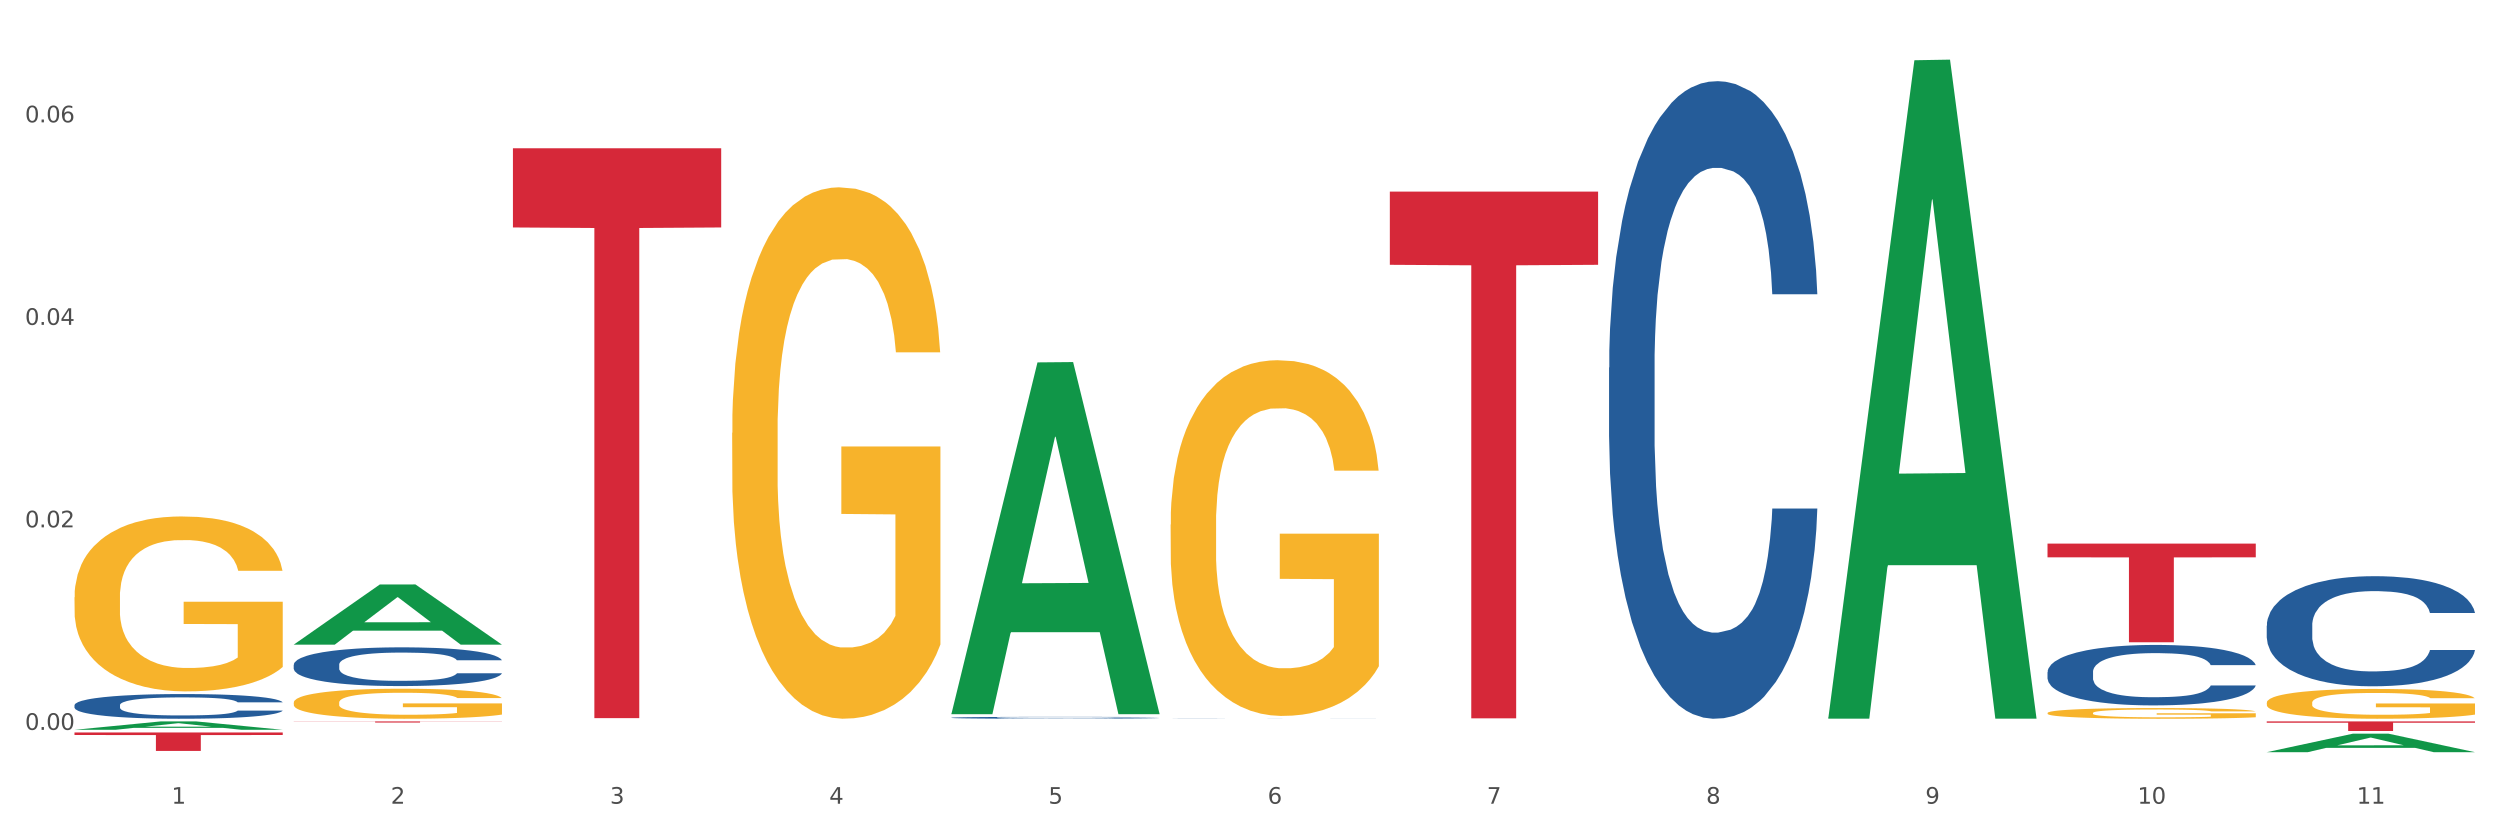 <?xml version="1.0" encoding="utf-8" standalone="no"?>
<!DOCTYPE svg PUBLIC "-//W3C//DTD SVG 1.1//EN"
  "http://www.w3.org/Graphics/SVG/1.1/DTD/svg11.dtd">
<svg xmlns:xlink="http://www.w3.org/1999/xlink" width="1080pt" height="360pt" viewBox="0 0 1080 360" xmlns="http://www.w3.org/2000/svg" version="1.1">
 <rect x="0" y="0" width="1080" height="360" fill="#333333" stroke="none"/>
 <defs>
  <style type="text/css">*{stroke-linejoin: round; stroke-linecap: butt}</style>
 </defs>
 <g id="figure_1">
  <g id="patch_1">
   <path d="M 0 360 
L 1080 360 
L 1080 0 
L 0 0 
z
" style="fill: #ffffff; stroke: #ffffff; stroke-linejoin: miter"/>
  </g>
  <g id="axes_1">
   <g id="matplotlib.axis_1">
    <g id="xtick_1">
     <g id="text_1">
      <!-- 1 -->
      <g style="fill: #4d4d4d" transform="translate(74.106 347.204) scale(0.096 -0.096)">
       <defs>
        <path id="DejaVuSans-31" d="M 794 531 
L 1825 531 
L 1825 4091 
L 703 3866 
L 703 4441 
L 1819 4666 
L 2450 4666 
L 2450 531 
L 3481 531 
L 3481 0 
L 794 0 
L 794 531 
z
" transform="scale(0.016)"/>
       </defs>
       <use xlink:href="#DejaVuSans-31"/>
      </g>
     </g>
    </g>
    <g id="xtick_2">
     <g id="text_2">
      <!-- 2 -->
      <g style="fill: #4d4d4d" transform="translate(168.812 347.204) scale(0.096 -0.096)">
       <defs>
        <path id="DejaVuSans-32" d="M 1228 531 
L 3431 531 
L 3431 0 
L 469 0 
L 469 531 
Q 828 903 1448 1529 
Q 2069 2156 2228 2338 
Q 2531 2678 2651 2914 
Q 2772 3150 2772 3378 
Q 2772 3750 2511 3984 
Q 2250 4219 1831 4219 
Q 1534 4219 1204 4116 
Q 875 4013 500 3803 
L 500 4441 
Q 881 4594 1212 4672 
Q 1544 4750 1819 4750 
Q 2544 4750 2975 4387 
Q 3406 4025 3406 3419 
Q 3406 3131 3298 2873 
Q 3191 2616 2906 2266 
Q 2828 2175 2409 1742 
Q 1991 1309 1228 531 
z
" transform="scale(0.016)"/>
       </defs>
       <use xlink:href="#DejaVuSans-32"/>
      </g>
     </g>
    </g>
    <g id="xtick_3">
     <g id="text_3">
      <!-- 3 -->
      <g style="fill: #4d4d4d" transform="translate(263.517 347.204) scale(0.096 -0.096)">
       <defs>
        <path id="DejaVuSans-33" d="M 2597 2516 
Q 3050 2419 3304 2112 
Q 3559 1806 3559 1356 
Q 3559 666 3084 287 
Q 2609 -91 1734 -91 
Q 1441 -91 1130 -33 
Q 819 25 488 141 
L 488 750 
Q 750 597 1062 519 
Q 1375 441 1716 441 
Q 2309 441 2620 675 
Q 2931 909 2931 1356 
Q 2931 1769 2642 2001 
Q 2353 2234 1838 2234 
L 1294 2234 
L 1294 2753 
L 1863 2753 
Q 2328 2753 2575 2939 
Q 2822 3125 2822 3475 
Q 2822 3834 2567 4026 
Q 2313 4219 1838 4219 
Q 1578 4219 1281 4162 
Q 984 4106 628 3988 
L 628 4550 
Q 988 4650 1302 4700 
Q 1616 4750 1894 4750 
Q 2613 4750 3031 4423 
Q 3450 4097 3450 3541 
Q 3450 3153 3228 2886 
Q 3006 2619 2597 2516 
z
" transform="scale(0.016)"/>
       </defs>
       <use xlink:href="#DejaVuSans-33"/>
      </g>
     </g>
    </g>
    <g id="xtick_4">
     <g id="text_4">
      <!-- 4 -->
      <g style="fill: #4d4d4d" transform="translate(358.223 347.204) scale(0.096 -0.096)">
       <defs>
        <path id="DejaVuSans-34" d="M 2419 4116 
L 825 1625 
L 2419 1625 
L 2419 4116 
z
M 2253 4666 
L 3047 4666 
L 3047 1625 
L 3713 1625 
L 3713 1100 
L 3047 1100 
L 3047 0 
L 2419 0 
L 2419 1100 
L 313 1100 
L 313 1709 
L 2253 4666 
z
" transform="scale(0.016)"/>
       </defs>
       <use xlink:href="#DejaVuSans-34"/>
      </g>
     </g>
    </g>
    <g id="xtick_5">
     <g id="text_5">
      <!-- 5 -->
      <g style="fill: #4d4d4d" transform="translate(452.928 347.204) scale(0.096 -0.096)">
       <defs>
        <path id="DejaVuSans-35" d="M 691 4666 
L 3169 4666 
L 3169 4134 
L 1269 4134 
L 1269 2991 
Q 1406 3038 1543 3061 
Q 1681 3084 1819 3084 
Q 2600 3084 3056 2656 
Q 3513 2228 3513 1497 
Q 3513 744 3044 326 
Q 2575 -91 1722 -91 
Q 1428 -91 1123 -41 
Q 819 9 494 109 
L 494 744 
Q 775 591 1075 516 
Q 1375 441 1709 441 
Q 2250 441 2565 725 
Q 2881 1009 2881 1497 
Q 2881 1984 2565 2268 
Q 2250 2553 1709 2553 
Q 1456 2553 1204 2497 
Q 953 2441 691 2322 
L 691 4666 
z
" transform="scale(0.016)"/>
       </defs>
       <use xlink:href="#DejaVuSans-35"/>
      </g>
     </g>
    </g>
    <g id="xtick_6">
     <g id="text_6">
      <!-- 6 -->
      <g style="fill: #4d4d4d" transform="translate(547.634 347.204) scale(0.096 -0.096)">
       <defs>
        <path id="DejaVuSans-36" d="M 2113 2584 
Q 1688 2584 1439 2293 
Q 1191 2003 1191 1497 
Q 1191 994 1439 701 
Q 1688 409 2113 409 
Q 2538 409 2786 701 
Q 3034 994 3034 1497 
Q 3034 2003 2786 2293 
Q 2538 2584 2113 2584 
z
M 3366 4563 
L 3366 3988 
Q 3128 4100 2886 4159 
Q 2644 4219 2406 4219 
Q 1781 4219 1451 3797 
Q 1122 3375 1075 2522 
Q 1259 2794 1537 2939 
Q 1816 3084 2150 3084 
Q 2853 3084 3261 2657 
Q 3669 2231 3669 1497 
Q 3669 778 3244 343 
Q 2819 -91 2113 -91 
Q 1303 -91 875 529 
Q 447 1150 447 2328 
Q 447 3434 972 4092 
Q 1497 4750 2381 4750 
Q 2619 4750 2861 4703 
Q 3103 4656 3366 4563 
z
" transform="scale(0.016)"/>
       </defs>
       <use xlink:href="#DejaVuSans-36"/>
      </g>
     </g>
    </g>
    <g id="xtick_7">
     <g id="text_7">
      <!-- 7 -->
      <g style="fill: #4d4d4d" transform="translate(642.339 347.204) scale(0.096 -0.096)">
       <defs>
        <path id="DejaVuSans-37" d="M 525 4666 
L 3525 4666 
L 3525 4397 
L 1831 0 
L 1172 0 
L 2766 4134 
L 525 4134 
L 525 4666 
z
" transform="scale(0.016)"/>
       </defs>
       <use xlink:href="#DejaVuSans-37"/>
      </g>
     </g>
    </g>
    <g id="xtick_8">
     <g id="text_8">
      <!-- 8 -->
      <g style="fill: #4d4d4d" transform="translate(737.044 347.204) scale(0.096 -0.096)">
       <defs>
        <path id="DejaVuSans-38" d="M 2034 2216 
Q 1584 2216 1326 1975 
Q 1069 1734 1069 1313 
Q 1069 891 1326 650 
Q 1584 409 2034 409 
Q 2484 409 2743 651 
Q 3003 894 3003 1313 
Q 3003 1734 2745 1975 
Q 2488 2216 2034 2216 
z
M 1403 2484 
Q 997 2584 770 2862 
Q 544 3141 544 3541 
Q 544 4100 942 4425 
Q 1341 4750 2034 4750 
Q 2731 4750 3128 4425 
Q 3525 4100 3525 3541 
Q 3525 3141 3298 2862 
Q 3072 2584 2669 2484 
Q 3125 2378 3379 2068 
Q 3634 1759 3634 1313 
Q 3634 634 3220 271 
Q 2806 -91 2034 -91 
Q 1263 -91 848 271 
Q 434 634 434 1313 
Q 434 1759 690 2068 
Q 947 2378 1403 2484 
z
M 1172 3481 
Q 1172 3119 1398 2916 
Q 1625 2713 2034 2713 
Q 2441 2713 2670 2916 
Q 2900 3119 2900 3481 
Q 2900 3844 2670 4047 
Q 2441 4250 2034 4250 
Q 1625 4250 1398 4047 
Q 1172 3844 1172 3481 
z
" transform="scale(0.016)"/>
       </defs>
       <use xlink:href="#DejaVuSans-38"/>
      </g>
     </g>
    </g>
    <g id="xtick_9">
     <g id="text_9">
      <!-- 9 -->
      <g style="fill: #4d4d4d" transform="translate(831.75 347.204) scale(0.096 -0.096)">
       <defs>
        <path id="DejaVuSans-39" d="M 703 97 
L 703 672 
Q 941 559 1184 500 
Q 1428 441 1663 441 
Q 2288 441 2617 861 
Q 2947 1281 2994 2138 
Q 2813 1869 2534 1725 
Q 2256 1581 1919 1581 
Q 1219 1581 811 2004 
Q 403 2428 403 3163 
Q 403 3881 828 4315 
Q 1253 4750 1959 4750 
Q 2769 4750 3195 4129 
Q 3622 3509 3622 2328 
Q 3622 1225 3098 567 
Q 2575 -91 1691 -91 
Q 1453 -91 1209 -44 
Q 966 3 703 97 
z
M 1959 2075 
Q 2384 2075 2632 2365 
Q 2881 2656 2881 3163 
Q 2881 3666 2632 3958 
Q 2384 4250 1959 4250 
Q 1534 4250 1286 3958 
Q 1038 3666 1038 3163 
Q 1038 2656 1286 2365 
Q 1534 2075 1959 2075 
z
" transform="scale(0.016)"/>
       </defs>
       <use xlink:href="#DejaVuSans-39"/>
      </g>
     </g>
    </g>
    <g id="xtick_10">
     <g id="text_10">
      <!-- 10 -->
      <g style="fill: #4d4d4d" transform="translate(923.401 347.204) scale(0.096 -0.096)">
       <defs>
        <path id="DejaVuSans-30" d="M 2034 4250 
Q 1547 4250 1301 3770 
Q 1056 3291 1056 2328 
Q 1056 1369 1301 889 
Q 1547 409 2034 409 
Q 2525 409 2770 889 
Q 3016 1369 3016 2328 
Q 3016 3291 2770 3770 
Q 2525 4250 2034 4250 
z
M 2034 4750 
Q 2819 4750 3233 4129 
Q 3647 3509 3647 2328 
Q 3647 1150 3233 529 
Q 2819 -91 2034 -91 
Q 1250 -91 836 529 
Q 422 1150 422 2328 
Q 422 3509 836 4129 
Q 1250 4750 2034 4750 
z
" transform="scale(0.016)"/>
       </defs>
       <use xlink:href="#DejaVuSans-31"/>
       <use xlink:href="#DejaVuSans-30" transform="translate(63.623 0)"/>
      </g>
     </g>
    </g>
    <g id="xtick_11">
     <g id="text_11">
      <!-- 11 -->
      <g style="fill: #4d4d4d" transform="translate(1018.107 347.204) scale(0.096 -0.096)">
       <use xlink:href="#DejaVuSans-31"/>
       <use xlink:href="#DejaVuSans-31" transform="translate(63.623 0)"/>
      </g>
     </g>
    </g>
    <g id="xtick_12"/>
    <g id="xtick_13"/>
    <g id="xtick_14"/>
    <g id="xtick_15"/>
    <g id="xtick_16"/>
    <g id="xtick_17"/>
    <g id="xtick_18"/>
    <g id="xtick_19"/>
    <g id="xtick_20"/>
    <g id="xtick_21"/>
   </g>
   <g id="matplotlib.axis_2">
    <g id="ytick_1">
     <g id="text_12">
      <!-- 0.00 -->
      <g style="fill: #4d4d4d" transform="translate(10.8 315.298) scale(0.096 -0.096)">
       <defs>
        <path id="DejaVuSans-2e" d="M 684 794 
L 1344 794 
L 1344 0 
L 684 0 
L 684 794 
z
" transform="scale(0.016)"/>
       </defs>
       <use xlink:href="#DejaVuSans-30"/>
       <use xlink:href="#DejaVuSans-2e" transform="translate(63.623 0)"/>
       <use xlink:href="#DejaVuSans-30" transform="translate(95.41 0)"/>
       <use xlink:href="#DejaVuSans-30" transform="translate(159.033 0)"/>
      </g>
     </g>
    </g>
    <g id="ytick_2">
     <g id="text_13">
      <!-- 0.02 -->
      <g style="fill: #4d4d4d" transform="translate(10.8 227.818) scale(0.096 -0.096)">
       <use xlink:href="#DejaVuSans-30"/>
       <use xlink:href="#DejaVuSans-2e" transform="translate(63.623 0)"/>
       <use xlink:href="#DejaVuSans-30" transform="translate(95.41 0)"/>
       <use xlink:href="#DejaVuSans-32" transform="translate(159.033 0)"/>
      </g>
     </g>
    </g>
    <g id="ytick_3">
     <g id="text_14">
      <!-- 0.04 -->
      <g style="fill: #4d4d4d" transform="translate(10.8 140.338) scale(0.096 -0.096)">
       <use xlink:href="#DejaVuSans-30"/>
       <use xlink:href="#DejaVuSans-2e" transform="translate(63.623 0)"/>
       <use xlink:href="#DejaVuSans-30" transform="translate(95.41 0)"/>
       <use xlink:href="#DejaVuSans-34" transform="translate(159.033 0)"/>
      </g>
     </g>
    </g>
    <g id="ytick_4">
     <g id="text_15">
      <!-- 0.06 -->
      <g style="fill: #4d4d4d" transform="translate(10.8 52.857) scale(0.096 -0.096)">
       <use xlink:href="#DejaVuSans-30"/>
       <use xlink:href="#DejaVuSans-2e" transform="translate(63.623 0)"/>
       <use xlink:href="#DejaVuSans-30" transform="translate(95.41 0)"/>
       <use xlink:href="#DejaVuSans-36" transform="translate(159.033 0)"/>
      </g>
     </g>
    </g>
    <g id="ytick_5"/>
    <g id="ytick_6"/>
    <g id="ytick_7"/>
   </g>
   <g id="PolyCollection_1">
    <path d="M 32.175 315.271 
L 32.268 315.268 
L 69.369 311.655 
L 84.766 311.651 
L 122.145 315.278 
L 104.337 315.278 
L 96.267 314.433 
L 57.96 314.433 
L 57.682 314.447 
L 49.891 315.278 
L 32.175 315.278 
L 32.175 315.271 
L 62.783 313.929 
L 91.444 313.926 
L 77.253 312.424 
L 77.067 312.417 
L 76.882 312.428 
L 62.691 313.926 
L 62.783 313.929 
L 32.175 315.271 
z
" clip-path="url(#pccfb7c1cc2)" style="fill: #109648"/>
    <path d="M 695.113 158.824 
L 695.22 158.572 
L 695.22 151.529 
L 695.539 141.97 
L 696.709 124.362 
L 698.197 111.03 
L 700.75 95.434 
L 702.132 88.894 
L 703.94 81.599 
L 707.662 69.776 
L 711.916 59.714 
L 714.894 54.18 
L 717.127 50.658 
L 722.126 44.37 
L 724.997 41.602 
L 727.975 39.339 
L 730.527 37.829 
L 734.781 36.068 
L 738.184 35.314 
L 742.119 35.062 
L 745.416 35.314 
L 749.776 36.32 
L 756.157 39.339 
L 758.603 41.099 
L 761.9 44.118 
L 765.303 48.143 
L 768.068 52.168 
L 771.258 57.953 
L 774.555 65.5 
L 777.746 75.058 
L 779.979 83.863 
L 781.787 93.17 
L 783.382 104.49 
L 784.552 116.815 
L 785.084 127.129 
L 765.622 127.129 
L 765.09 117.822 
L 764.027 107.76 
L 762.963 100.968 
L 761.793 95.434 
L 759.985 89.145 
L 758.39 85.12 
L 755.732 80.341 
L 753.286 77.322 
L 751.265 75.561 
L 748.819 74.052 
L 743.608 72.543 
L 739.886 72.543 
L 737.546 73.046 
L 734.675 74.304 
L 732.229 76.065 
L 729.357 79.083 
L 727.124 82.353 
L 724.891 86.63 
L 723.615 89.648 
L 721.7 95.182 
L 720.424 99.71 
L 718.723 107.508 
L 717.765 113.042 
L 716.064 127.38 
L 715.319 137.945 
L 715 145.24 
L 714.788 153.29 
L 714.788 192.531 
L 715.426 210.14 
L 715.958 217.686 
L 716.808 226.239 
L 718.404 237.307 
L 720.743 248.124 
L 723.189 255.922 
L 725.21 260.701 
L 727.124 264.223 
L 729.038 266.99 
L 731.378 269.505 
L 733.292 271.014 
L 736.164 272.524 
L 739.567 273.278 
L 742.225 273.278 
L 747.649 272.021 
L 750.095 270.763 
L 752.435 269.002 
L 754.987 266.235 
L 757.008 263.216 
L 758.178 260.953 
L 760.092 256.173 
L 761.581 251.142 
L 762.857 245.357 
L 763.708 240.326 
L 764.665 232.779 
L 765.409 224.227 
L 765.622 219.699 
L 785.084 219.699 
L 784.658 228.754 
L 783.914 237.559 
L 782.425 249.381 
L 781.255 256.173 
L 779.447 264.474 
L 777.533 271.518 
L 774.874 279.316 
L 772.428 285.101 
L 769.876 290.132 
L 767.111 294.66 
L 762.112 300.949 
L 760.305 302.71 
L 756.476 305.728 
L 753.498 307.489 
L 749.138 309.25 
L 744.671 310.256 
L 739.992 310.508 
L 735.845 310.004 
L 731.272 308.495 
L 728.4 306.986 
L 725.21 304.722 
L 721.488 301.2 
L 717.978 296.924 
L 714.681 291.893 
L 711.597 286.107 
L 708.726 279.567 
L 705.004 268.751 
L 702.239 258.186 
L 700.218 248.375 
L 698.836 240.074 
L 697.453 229.509 
L 696.709 222.214 
L 695.539 204.606 
L 695.113 188.255 
L 695.113 158.824 
z
" clip-path="url(#pccfb7c1cc2)" style="fill: #255c99"/>
    <path d="M 505.702 310.464 
L 505.809 310.464 
L 505.809 310.462 
L 506.128 310.459 
L 507.298 310.454 
L 508.786 310.45 
L 511.339 310.446 
L 512.721 310.444 
L 514.529 310.442 
L 518.251 310.438 
L 522.505 310.436 
L 525.483 310.434 
L 527.716 310.433 
L 532.715 310.431 
L 535.586 310.43 
L 538.564 310.43 
L 541.116 310.429 
L 545.37 310.429 
L 548.773 310.429 
L 552.708 310.428 
L 556.005 310.429 
L 560.365 310.429 
L 566.746 310.43 
L 569.192 310.43 
L 572.489 310.431 
L 575.892 310.432 
L 578.657 310.433 
L 581.847 310.435 
L 585.144 310.437 
L 588.335 310.44 
L 590.568 310.442 
L 592.376 310.445 
L 593.971 310.448 
L 595.141 310.452 
L 595.673 310.455 
L 576.211 310.455 
L 575.679 310.452 
L 574.616 310.449 
L 573.552 310.447 
L 572.382 310.446 
L 570.575 310.444 
L 568.979 310.443 
L 566.321 310.441 
L 563.875 310.441 
L 561.854 310.44 
L 559.408 310.44 
L 554.197 310.439 
L 550.475 310.439 
L 548.135 310.439 
L 545.264 310.44 
L 542.818 310.44 
L 539.946 310.441 
L 537.713 310.442 
L 535.48 310.443 
L 534.204 310.444 
L 532.289 310.446 
L 531.013 310.447 
L 529.312 310.449 
L 528.354 310.451 
L 526.653 310.455 
L 525.908 310.458 
L 525.589 310.46 
L 525.377 310.462 
L 525.377 310.474 
L 526.015 310.479 
L 526.547 310.481 
L 527.397 310.483 
L 528.993 310.487 
L 531.332 310.49 
L 533.778 310.492 
L 535.799 310.493 
L 537.713 310.494 
L 539.627 310.495 
L 541.967 310.496 
L 543.881 310.496 
L 546.753 310.497 
L 550.156 310.497 
L 552.814 310.497 
L 558.238 310.497 
L 560.684 310.496 
L 563.024 310.496 
L 565.576 310.495 
L 567.597 310.494 
L 568.767 310.493 
L 570.681 310.492 
L 572.17 310.491 
L 573.446 310.489 
L 574.297 310.487 
L 575.254 310.485 
L 575.998 310.483 
L 576.211 310.481 
L 595.673 310.481 
L 595.247 310.484 
L 594.503 310.487 
L 593.014 310.49 
L 591.844 310.492 
L 590.036 310.494 
L 588.122 310.496 
L 585.463 310.499 
L 583.017 310.5 
L 580.465 310.502 
L 577.7 310.503 
L 572.701 310.505 
L 570.894 310.505 
L 567.065 310.506 
L 564.087 310.507 
L 559.727 310.507 
L 555.26 310.507 
L 550.581 310.508 
L 546.434 310.507 
L 541.861 310.507 
L 538.989 310.507 
L 535.799 310.506 
L 532.077 310.505 
L 528.567 310.504 
L 525.27 310.502 
L 522.186 310.501 
L 519.315 310.499 
L 515.593 310.496 
L 512.828 310.493 
L 510.807 310.49 
L 509.425 310.487 
L 508.042 310.484 
L 507.298 310.482 
L 506.128 310.477 
L 505.702 310.472 
L 505.702 310.464 
z
" clip-path="url(#pccfb7c1cc2)" style="fill: #255c99"/>
    <path d="M 410.997 310.051 
L 411.103 310.051 
L 411.103 310.029 
L 411.422 310.001 
L 412.592 309.948 
L 414.081 309.908 
L 416.633 309.861 
L 418.016 309.841 
L 419.824 309.819 
L 423.546 309.783 
L 427.8 309.753 
L 430.778 309.736 
L 433.011 309.726 
L 438.009 309.707 
L 440.881 309.699 
L 443.858 309.692 
L 446.411 309.687 
L 450.665 309.682 
L 454.068 309.68 
L 458.003 309.679 
L 461.299 309.68 
L 465.66 309.683 
L 472.041 309.692 
L 474.487 309.697 
L 477.783 309.706 
L 481.186 309.718 
L 483.951 309.73 
L 487.142 309.748 
L 490.439 309.771 
L 493.629 309.799 
L 495.862 309.826 
L 497.67 309.854 
L 499.266 309.888 
L 500.435 309.925 
L 500.967 309.956 
L 481.505 309.956 
L 480.974 309.928 
L 479.91 309.898 
L 478.847 309.877 
L 477.677 309.861 
L 475.869 309.842 
L 474.274 309.83 
L 471.615 309.815 
L 469.169 309.806 
L 467.149 309.801 
L 464.703 309.796 
L 459.491 309.792 
L 455.769 309.792 
L 453.43 309.793 
L 450.558 309.797 
L 448.112 309.802 
L 445.241 309.811 
L 443.008 309.821 
L 440.774 309.834 
L 439.498 309.843 
L 437.584 309.86 
L 436.308 309.873 
L 434.606 309.897 
L 433.649 309.914 
L 431.947 309.957 
L 431.203 309.988 
L 430.884 310.01 
L 430.671 310.035 
L 430.671 310.153 
L 431.309 310.206 
L 431.841 310.228 
L 432.692 310.254 
L 434.287 310.287 
L 436.627 310.32 
L 439.073 310.343 
L 441.093 310.358 
L 443.008 310.368 
L 444.922 310.377 
L 447.262 310.384 
L 449.176 310.389 
L 452.047 310.393 
L 455.45 310.396 
L 458.109 310.396 
L 463.533 310.392 
L 465.979 310.388 
L 468.318 310.383 
L 470.871 310.374 
L 472.891 310.365 
L 474.061 310.358 
L 475.975 310.344 
L 477.464 310.329 
L 478.74 310.312 
L 479.591 310.296 
L 480.548 310.274 
L 481.293 310.248 
L 481.505 310.234 
L 500.967 310.234 
L 500.542 310.262 
L 499.797 310.288 
L 498.308 310.324 
L 497.139 310.344 
L 495.331 310.369 
L 493.416 310.39 
L 490.758 310.414 
L 488.312 310.431 
L 485.759 310.446 
L 482.994 310.46 
L 477.996 310.479 
L 476.188 310.484 
L 472.36 310.493 
L 469.382 310.498 
L 465.022 310.504 
L 460.555 310.507 
L 455.876 310.508 
L 451.728 310.506 
L 447.155 310.502 
L 444.284 310.497 
L 441.093 310.49 
L 437.371 310.48 
L 433.862 310.467 
L 430.565 310.452 
L 427.481 310.434 
L 424.609 310.414 
L 420.887 310.382 
L 418.122 310.35 
L 416.102 310.321 
L 414.719 310.296 
L 413.337 310.264 
L 412.592 310.242 
L 411.422 310.189 
L 410.997 310.14 
L 410.997 310.051 
z
" clip-path="url(#pccfb7c1cc2)" style="fill: #255c99"/>
    <path d="M 126.88 287.167 
L 126.987 287.151 
L 126.987 286.724 
L 127.306 286.143 
L 128.476 285.073 
L 129.965 284.263 
L 132.517 283.316 
L 133.899 282.919 
L 135.707 282.475 
L 139.43 281.757 
L 143.683 281.146 
L 146.661 280.81 
L 148.894 280.596 
L 153.893 280.214 
L 156.764 280.046 
L 159.742 279.908 
L 162.294 279.817 
L 166.548 279.71 
L 169.951 279.664 
L 173.886 279.648 
L 177.183 279.664 
L 181.543 279.725 
L 187.924 279.908 
L 190.37 280.015 
L 193.667 280.199 
L 197.07 280.443 
L 199.835 280.688 
L 203.025 281.039 
L 206.322 281.497 
L 209.513 282.078 
L 211.746 282.613 
L 213.554 283.178 
L 215.149 283.866 
L 216.319 284.615 
L 216.851 285.241 
L 197.389 285.241 
L 196.857 284.676 
L 195.794 284.065 
L 194.73 283.652 
L 193.561 283.316 
L 191.753 282.934 
L 190.157 282.689 
L 187.499 282.399 
L 185.053 282.216 
L 183.032 282.109 
L 180.586 282.017 
L 175.375 281.925 
L 171.653 281.925 
L 169.313 281.956 
L 166.442 282.032 
L 163.996 282.139 
L 161.124 282.323 
L 158.891 282.521 
L 156.658 282.781 
L 155.382 282.964 
L 153.467 283.301 
L 152.191 283.576 
L 150.49 284.049 
L 149.533 284.386 
L 147.831 285.257 
L 147.087 285.898 
L 146.768 286.342 
L 146.555 286.831 
L 146.555 289.214 
L 147.193 290.284 
L 147.725 290.742 
L 148.575 291.262 
L 150.171 291.934 
L 152.51 292.591 
L 154.956 293.065 
L 156.977 293.356 
L 158.891 293.569 
L 160.805 293.738 
L 163.145 293.89 
L 165.059 293.982 
L 167.931 294.074 
L 171.334 294.12 
L 173.993 294.12 
L 179.416 294.043 
L 181.862 293.967 
L 184.202 293.86 
L 186.754 293.692 
L 188.775 293.508 
L 189.945 293.371 
L 191.859 293.08 
L 193.348 292.775 
L 194.624 292.423 
L 195.475 292.118 
L 196.432 291.659 
L 197.176 291.14 
L 197.389 290.865 
L 216.851 290.865 
L 216.425 291.415 
L 215.681 291.95 
L 214.192 292.668 
L 213.022 293.08 
L 211.214 293.585 
L 209.3 294.013 
L 206.641 294.486 
L 204.195 294.838 
L 201.643 295.143 
L 198.878 295.418 
L 193.88 295.8 
L 192.072 295.907 
L 188.243 296.091 
L 185.265 296.198 
L 180.905 296.305 
L 176.439 296.366 
L 171.759 296.381 
L 167.612 296.351 
L 163.039 296.259 
L 160.167 296.167 
L 156.977 296.03 
L 153.255 295.816 
L 149.745 295.556 
L 146.448 295.25 
L 143.364 294.899 
L 140.493 294.502 
L 136.771 293.845 
L 134.006 293.203 
L 131.985 292.607 
L 130.603 292.102 
L 129.22 291.461 
L 128.476 291.018 
L 127.306 289.948 
L 126.88 288.955 
L 126.88 287.167 
z
" clip-path="url(#pccfb7c1cc2)" style="fill: #255c99"/>
    <path d="M 32.175 304.625 
L 32.281 304.616 
L 32.281 304.342 
L 32.6 303.972 
L 33.77 303.289 
L 35.259 302.772 
L 37.811 302.167 
L 39.194 301.914 
L 41.002 301.631 
L 44.724 301.172 
L 48.978 300.782 
L 51.956 300.567 
L 54.189 300.431 
L 59.187 300.187 
L 62.059 300.08 
L 65.036 299.992 
L 67.589 299.933 
L 71.843 299.865 
L 75.246 299.836 
L 79.181 299.826 
L 82.477 299.836 
L 86.838 299.875 
L 93.219 299.992 
L 95.665 300.06 
L 98.961 300.177 
L 102.365 300.333 
L 105.13 300.489 
L 108.32 300.714 
L 111.617 301.006 
L 114.807 301.377 
L 117.041 301.718 
L 118.848 302.079 
L 120.444 302.518 
L 121.613 302.996 
L 122.145 303.396 
L 102.684 303.396 
L 102.152 303.035 
L 101.088 302.645 
L 100.025 302.382 
L 98.855 302.167 
L 97.047 301.923 
L 95.452 301.767 
L 92.793 301.582 
L 90.347 301.465 
L 88.327 301.397 
L 85.881 301.338 
L 80.67 301.279 
L 76.947 301.279 
L 74.608 301.299 
L 71.736 301.348 
L 69.29 301.416 
L 66.419 301.533 
L 64.186 301.66 
L 61.952 301.826 
L 60.676 301.943 
L 58.762 302.157 
L 57.486 302.333 
L 55.784 302.635 
L 54.827 302.85 
L 53.126 303.406 
L 52.381 303.816 
L 52.062 304.099 
L 51.849 304.411 
L 51.849 305.933 
L 52.487 306.615 
L 53.019 306.908 
L 53.87 307.24 
L 55.465 307.669 
L 57.805 308.088 
L 60.251 308.391 
L 62.271 308.576 
L 64.186 308.713 
L 66.1 308.82 
L 68.44 308.918 
L 70.354 308.976 
L 73.225 309.035 
L 76.628 309.064 
L 79.287 309.064 
L 84.711 309.015 
L 87.157 308.966 
L 89.496 308.898 
L 92.049 308.791 
L 94.069 308.674 
L 95.239 308.586 
L 97.153 308.401 
L 98.642 308.205 
L 99.919 307.981 
L 100.769 307.786 
L 101.726 307.493 
L 102.471 307.162 
L 102.684 306.986 
L 122.145 306.986 
L 121.72 307.337 
L 120.975 307.679 
L 119.487 308.137 
L 118.317 308.401 
L 116.509 308.722 
L 114.595 308.996 
L 111.936 309.298 
L 109.49 309.522 
L 106.937 309.717 
L 104.172 309.893 
L 99.174 310.137 
L 97.366 310.205 
L 93.538 310.322 
L 90.56 310.39 
L 86.2 310.459 
L 81.733 310.498 
L 77.054 310.508 
L 72.906 310.488 
L 68.333 310.43 
L 65.462 310.371 
L 62.271 310.283 
L 58.549 310.147 
L 55.04 309.981 
L 51.743 309.786 
L 48.659 309.561 
L 45.788 309.308 
L 42.065 308.888 
L 39.3 308.479 
L 37.28 308.098 
L 35.897 307.776 
L 34.515 307.366 
L 33.77 307.084 
L 32.6 306.401 
L 32.175 305.767 
L 32.175 304.625 
z
" clip-path="url(#pccfb7c1cc2)" style="fill: #255c99"/>
    <path d="M 600.408 82.777 
L 690.378 82.777 
L 690.378 114.397 
L 654.987 114.611 
L 654.987 310.314 
L 635.586 310.314 
L 635.586 114.611 
L 600.408 114.397 
L 600.408 82.99 
L 600.408 82.777 
z
" clip-path="url(#pccfb7c1cc2)" style="fill: #d62839"/>
    <path d="M 32.175 258.03 
L 32.281 257.961 
L 32.281 255.477 
L 32.494 253.337 
L 33.556 248.161 
L 35.149 243.882 
L 36.318 241.604 
L 37.486 239.74 
L 38.867 237.877 
L 40.567 235.944 
L 43.647 233.115 
L 45.559 231.665 
L 47.896 230.147 
L 52.145 227.938 
L 55.225 226.696 
L 58.412 225.661 
L 63.617 224.418 
L 67.016 223.866 
L 70.627 223.452 
L 74.983 223.176 
L 78.275 223.107 
L 85.499 223.314 
L 91.659 223.935 
L 94.634 224.418 
L 98.458 225.247 
L 100.476 225.799 
L 103.769 226.903 
L 107.168 228.352 
L 109.505 229.595 
L 113.01 231.941 
L 115.666 234.288 
L 118.109 237.187 
L 119.383 239.188 
L 120.339 241.052 
L 121.189 243.191 
L 122.039 246.573 
L 102.919 246.573 
L 102.175 244.158 
L 101.007 241.88 
L 99.307 239.671 
L 97.82 238.291 
L 95.271 236.566 
L 92.934 235.461 
L 90.491 234.633 
L 87.517 233.943 
L 85.18 233.598 
L 81.887 233.322 
L 75.407 233.391 
L 71.052 233.943 
L 68.078 234.633 
L 66.166 235.254 
L 64.467 235.944 
L 62.555 236.911 
L 60.324 238.36 
L 58.731 239.671 
L 57.137 241.328 
L 55.863 242.984 
L 54.694 244.917 
L 53.738 246.987 
L 52.995 249.127 
L 52.357 251.75 
L 51.826 256.098 
L 51.826 265.553 
L 52.039 267.693 
L 52.57 270.523 
L 53.207 272.662 
L 54.269 275.216 
L 55.225 276.942 
L 57.031 279.426 
L 59.049 281.497 
L 60.643 282.808 
L 62.236 283.912 
L 64.998 285.431 
L 68.078 286.673 
L 70.734 287.432 
L 74.345 288.123 
L 76.788 288.399 
L 78.913 288.537 
L 84.118 288.537 
L 87.835 288.33 
L 91.978 287.846 
L 95.165 287.225 
L 97.82 286.466 
L 100.795 285.224 
L 102.707 284.05 
L 102.707 269.626 
L 79.338 269.557 
L 79.338 259.963 
L 122.145 259.963 
L 122.145 288.123 
L 120.339 289.572 
L 118.321 290.883 
L 116.197 292.057 
L 113.01 293.506 
L 109.186 294.886 
L 105.787 295.853 
L 102.175 296.681 
L 97.927 297.44 
L 92.403 298.13 
L 89.004 298.406 
L 84.755 298.613 
L 79.763 298.682 
L 75.407 298.544 
L 71.159 298.199 
L 66.697 297.578 
L 62.342 296.681 
L 59.049 295.784 
L 55.756 294.679 
L 52.251 293.23 
L 49.489 291.85 
L 47.365 290.607 
L 45.028 289.02 
L 42.479 286.949 
L 40.567 285.086 
L 38.867 283.153 
L 37.061 280.669 
L 35.787 278.529 
L 34.512 275.837 
L 33.768 273.836 
L 32.919 270.73 
L 32.281 266.382 
L 32.175 258.03 
z
" clip-path="url(#pccfb7c1cc2)" style="fill: #f7b32b"/>
    <path d="M 221.586 64.05 
L 311.556 64.05 
L 311.556 98.262 
L 276.165 98.493 
L 276.165 310.232 
L 256.764 310.232 
L 256.764 98.493 
L 221.586 98.262 
L 221.586 64.281 
L 221.586 64.05 
z
" clip-path="url(#pccfb7c1cc2)" style="fill: #d62839"/>
    <path d="M 126.88 311.651 
L 216.851 311.651 
L 216.851 311.719 
L 181.46 311.719 
L 181.46 312.14 
L 162.058 312.14 
L 162.058 311.719 
L 126.88 311.719 
L 126.88 311.652 
L 126.88 311.651 
z
" clip-path="url(#pccfb7c1cc2)" style="fill: #d62839"/>
    <path d="M 32.175 316.421 
L 122.145 316.421 
L 122.145 317.531 
L 86.754 317.539 
L 86.754 324.409 
L 67.353 324.409 
L 67.353 317.539 
L 32.175 317.531 
L 32.175 316.429 
L 32.175 316.421 
z
" clip-path="url(#pccfb7c1cc2)" style="fill: #d62839"/>
    <path d="M 884.524 234.837 
L 974.495 234.837 
L 974.495 240.761 
L 939.103 240.801 
L 939.103 277.464 
L 919.702 277.464 
L 919.702 240.801 
L 884.524 240.761 
L 884.524 234.877 
L 884.524 234.837 
z
" clip-path="url(#pccfb7c1cc2)" style="fill: #d62839"/>
    <path d="M 979.23 311.651 
L 1069.2 311.651 
L 1069.2 312.228 
L 1033.809 312.232 
L 1033.809 315.802 
L 1014.408 315.802 
L 1014.408 312.232 
L 979.23 312.228 
L 979.23 311.655 
L 979.23 311.651 
z
" clip-path="url(#pccfb7c1cc2)" style="fill: #d62839"/>
    <path d="M 884.524 290.346 
L 884.631 290.322 
L 884.631 289.654 
L 884.95 288.748 
L 886.12 287.077 
L 887.608 285.813 
L 890.161 284.334 
L 891.543 283.713 
L 893.351 283.021 
L 897.073 281.9 
L 901.327 280.946 
L 904.305 280.421 
L 906.538 280.087 
L 911.537 279.49 
L 914.408 279.228 
L 917.386 279.013 
L 919.938 278.87 
L 924.192 278.703 
L 927.595 278.631 
L 931.53 278.608 
L 934.827 278.631 
L 939.187 278.727 
L 945.568 279.013 
L 948.014 279.18 
L 951.311 279.466 
L 954.714 279.848 
L 957.479 280.23 
L 960.669 280.779 
L 963.966 281.494 
L 967.157 282.401 
L 969.39 283.236 
L 971.198 284.119 
L 972.793 285.193 
L 973.963 286.362 
L 974.495 287.34 
L 955.033 287.34 
L 954.501 286.457 
L 953.438 285.503 
L 952.374 284.859 
L 951.204 284.334 
L 949.396 283.737 
L 947.801 283.355 
L 945.143 282.902 
L 942.697 282.616 
L 940.676 282.449 
L 938.23 282.306 
L 933.019 282.163 
L 929.297 282.163 
L 926.957 282.21 
L 924.086 282.33 
L 921.64 282.497 
L 918.768 282.783 
L 916.535 283.093 
L 914.302 283.499 
L 913.026 283.785 
L 911.111 284.31 
L 909.835 284.739 
L 908.134 285.479 
L 907.176 286.004 
L 905.475 287.364 
L 904.73 288.366 
L 904.411 289.058 
L 904.199 289.821 
L 904.199 293.543 
L 904.837 295.213 
L 905.368 295.929 
L 906.219 296.74 
L 907.814 297.79 
L 910.154 298.816 
L 912.6 299.556 
L 914.621 300.009 
L 916.535 300.343 
L 918.449 300.606 
L 920.789 300.844 
L 922.703 300.987 
L 925.575 301.13 
L 928.978 301.202 
L 931.636 301.202 
L 937.06 301.083 
L 939.506 300.963 
L 941.846 300.796 
L 944.398 300.534 
L 946.419 300.248 
L 947.589 300.033 
L 949.503 299.58 
L 950.992 299.102 
L 952.268 298.554 
L 953.119 298.076 
L 954.076 297.361 
L 954.82 296.549 
L 955.033 296.12 
L 974.495 296.12 
L 974.069 296.979 
L 973.325 297.814 
L 971.836 298.935 
L 970.666 299.58 
L 968.858 300.367 
L 966.944 301.035 
L 964.285 301.775 
L 961.839 302.323 
L 959.287 302.801 
L 956.522 303.23 
L 951.523 303.826 
L 949.715 303.993 
L 945.887 304.28 
L 942.909 304.447 
L 938.549 304.614 
L 934.082 304.709 
L 929.403 304.733 
L 925.256 304.685 
L 920.683 304.542 
L 917.811 304.399 
L 914.621 304.184 
L 910.899 303.85 
L 907.389 303.445 
L 904.092 302.968 
L 901.008 302.419 
L 898.137 301.798 
L 894.415 300.773 
L 891.65 299.77 
L 889.629 298.84 
L 888.246 298.053 
L 886.864 297.051 
L 886.12 296.359 
L 884.95 294.688 
L 884.524 293.138 
L 884.524 290.346 
z
" clip-path="url(#pccfb7c1cc2)" style="fill: #255c99"/>
    <path d="M 979.23 303.578 
L 979.336 303.566 
L 979.336 303.143 
L 979.548 302.778 
L 980.611 301.896 
L 982.204 301.166 
L 983.372 300.778 
L 984.541 300.461 
L 985.922 300.143 
L 987.621 299.814 
L 990.702 299.331 
L 992.614 299.084 
L 994.951 298.825 
L 999.2 298.449 
L 1002.28 298.237 
L 1005.467 298.061 
L 1010.672 297.849 
L 1014.071 297.755 
L 1017.682 297.684 
L 1022.037 297.637 
L 1025.33 297.625 
L 1032.553 297.661 
L 1038.714 297.766 
L 1041.688 297.849 
L 1045.512 297.99 
L 1047.531 298.084 
L 1050.824 298.272 
L 1054.223 298.519 
L 1056.56 298.731 
L 1060.065 299.131 
L 1062.72 299.531 
L 1065.164 300.025 
L 1066.438 300.366 
L 1067.394 300.684 
L 1068.244 301.049 
L 1069.094 301.625 
L 1049.974 301.625 
L 1049.23 301.214 
L 1048.062 300.825 
L 1046.362 300.449 
L 1044.875 300.214 
L 1042.326 299.919 
L 1039.989 299.731 
L 1037.546 299.59 
L 1034.572 299.472 
L 1032.235 299.414 
L 1028.942 299.366 
L 1022.462 299.378 
L 1018.107 299.472 
L 1015.133 299.59 
L 1013.221 299.696 
L 1011.521 299.814 
L 1009.609 299.978 
L 1007.379 300.225 
L 1005.785 300.449 
L 1004.192 300.731 
L 1002.917 301.014 
L 1001.749 301.343 
L 1000.793 301.696 
L 1000.049 302.061 
L 999.412 302.508 
L 998.881 303.249 
L 998.881 304.861 
L 999.093 305.225 
L 999.624 305.708 
L 1000.262 306.072 
L 1001.324 306.508 
L 1002.28 306.802 
L 1004.086 307.225 
L 1006.104 307.578 
L 1007.697 307.802 
L 1009.291 307.99 
L 1012.052 308.249 
L 1015.133 308.461 
L 1017.788 308.59 
L 1021.4 308.708 
L 1023.843 308.755 
L 1025.968 308.778 
L 1031.172 308.778 
L 1034.89 308.743 
L 1039.033 308.661 
L 1042.22 308.555 
L 1044.875 308.425 
L 1047.849 308.213 
L 1049.761 308.013 
L 1049.761 305.555 
L 1026.392 305.543 
L 1026.392 303.908 
L 1069.2 303.908 
L 1069.2 308.708 
L 1067.394 308.955 
L 1065.376 309.178 
L 1063.252 309.378 
L 1060.065 309.625 
L 1056.241 309.861 
L 1052.842 310.025 
L 1049.23 310.166 
L 1044.981 310.296 
L 1039.458 310.413 
L 1036.059 310.46 
L 1031.81 310.496 
L 1026.817 310.508 
L 1022.462 310.484 
L 1018.213 310.425 
L 1013.752 310.319 
L 1009.397 310.166 
L 1006.104 310.013 
L 1002.811 309.825 
L 999.306 309.578 
L 996.544 309.343 
L 994.42 309.131 
L 992.083 308.861 
L 989.533 308.508 
L 987.621 308.19 
L 985.922 307.861 
L 984.116 307.437 
L 982.841 307.072 
L 981.567 306.613 
L 980.823 306.272 
L 979.973 305.743 
L 979.336 305.002 
L 979.23 303.578 
z
" clip-path="url(#pccfb7c1cc2)" style="fill: #f7b32b"/>
    <path d="M 884.524 308.017 
L 884.631 308.012 
L 884.631 307.86 
L 884.843 307.729 
L 885.905 307.412 
L 887.499 307.15 
L 888.667 307.01 
L 889.835 306.896 
L 891.216 306.782 
L 892.916 306.663 
L 895.996 306.49 
L 897.908 306.401 
L 900.245 306.308 
L 904.494 306.173 
L 907.575 306.097 
L 910.761 306.033 
L 915.966 305.957 
L 919.365 305.923 
L 922.977 305.898 
L 927.332 305.881 
L 930.625 305.877 
L 937.848 305.889 
L 944.009 305.927 
L 946.983 305.957 
L 950.807 306.008 
L 952.825 306.042 
L 956.118 306.109 
L 959.517 306.198 
L 961.854 306.274 
L 965.359 306.418 
L 968.015 306.562 
L 970.458 306.739 
L 971.733 306.862 
L 972.689 306.976 
L 973.539 307.107 
L 974.388 307.315 
L 955.268 307.315 
L 954.525 307.167 
L 953.356 307.027 
L 951.657 306.892 
L 950.17 306.807 
L 947.62 306.701 
L 945.283 306.634 
L 942.84 306.583 
L 939.866 306.541 
L 937.529 306.52 
L 934.236 306.503 
L 927.757 306.507 
L 923.402 306.541 
L 920.427 306.583 
L 918.515 306.621 
L 916.816 306.663 
L 914.904 306.723 
L 912.673 306.811 
L 911.08 306.892 
L 909.487 306.993 
L 908.212 307.095 
L 907.043 307.213 
L 906.087 307.34 
L 905.344 307.471 
L 904.707 307.632 
L 904.175 307.898 
L 904.175 308.478 
L 904.388 308.609 
L 904.919 308.782 
L 905.556 308.913 
L 906.619 309.07 
L 907.575 309.175 
L 909.38 309.328 
L 911.399 309.455 
L 912.992 309.535 
L 914.585 309.603 
L 917.347 309.696 
L 920.427 309.772 
L 923.083 309.818 
L 926.695 309.861 
L 929.138 309.877 
L 931.262 309.886 
L 936.467 309.886 
L 940.185 309.873 
L 944.327 309.844 
L 947.514 309.806 
L 950.17 309.759 
L 953.144 309.683 
L 955.056 309.611 
L 955.056 308.727 
L 931.687 308.723 
L 931.687 308.135 
L 974.495 308.135 
L 974.495 309.861 
L 972.689 309.949 
L 970.671 310.03 
L 968.546 310.102 
L 965.359 310.19 
L 961.535 310.275 
L 958.136 310.334 
L 954.525 310.385 
L 950.276 310.431 
L 944.752 310.474 
L 941.353 310.491 
L 937.104 310.503 
L 932.112 310.508 
L 927.757 310.499 
L 923.508 310.478 
L 919.047 310.44 
L 914.691 310.385 
L 911.399 310.33 
L 908.106 310.262 
L 904.6 310.173 
L 901.839 310.089 
L 899.714 310.013 
L 897.377 309.915 
L 894.828 309.789 
L 892.916 309.674 
L 891.216 309.556 
L 889.411 309.404 
L 888.136 309.273 
L 886.861 309.108 
L 886.118 308.985 
L 885.268 308.795 
L 884.631 308.528 
L 884.524 308.017 
z
" clip-path="url(#pccfb7c1cc2)" style="fill: #f7b32b"/>
    <path d="M 505.702 226.623 
L 505.809 226.483 
L 505.809 221.43 
L 506.021 217.08 
L 507.083 206.554 
L 508.677 197.853 
L 509.845 193.221 
L 511.014 189.432 
L 512.394 185.643 
L 514.094 181.713 
L 517.174 175.959 
L 519.086 173.012 
L 521.423 169.924 
L 525.672 165.433 
L 528.753 162.907 
L 531.939 160.802 
L 537.144 158.276 
L 540.543 157.153 
L 544.155 156.311 
L 548.51 155.75 
L 551.803 155.609 
L 559.026 156.03 
L 565.187 157.293 
L 568.161 158.276 
L 571.985 159.96 
L 574.003 161.083 
L 577.296 163.328 
L 580.695 166.275 
L 583.032 168.802 
L 586.537 173.573 
L 589.193 178.345 
L 591.636 184.239 
L 592.911 188.309 
L 593.867 192.099 
L 594.717 196.449 
L 595.566 203.326 
L 576.446 203.326 
L 575.703 198.414 
L 574.534 193.783 
L 572.835 189.292 
L 571.348 186.485 
L 568.798 182.976 
L 566.461 180.731 
L 564.018 179.047 
L 561.044 177.643 
L 558.707 176.941 
L 555.414 176.38 
L 548.935 176.52 
L 544.58 177.643 
L 541.606 179.047 
L 539.694 180.31 
L 537.994 181.713 
L 536.082 183.678 
L 533.851 186.625 
L 532.258 189.292 
L 530.665 192.66 
L 529.39 196.028 
L 528.222 199.958 
L 527.266 204.168 
L 526.522 208.519 
L 525.885 213.852 
L 525.354 222.693 
L 525.354 241.92 
L 525.566 246.271 
L 526.097 252.025 
L 526.734 256.376 
L 527.797 261.568 
L 528.753 265.077 
L 530.558 270.129 
L 532.577 274.339 
L 534.17 277.006 
L 535.763 279.251 
L 538.525 282.339 
L 541.606 284.865 
L 544.261 286.409 
L 547.873 287.812 
L 550.316 288.374 
L 552.44 288.654 
L 557.645 288.654 
L 561.363 288.233 
L 565.505 287.251 
L 568.692 285.988 
L 571.348 284.444 
L 574.322 281.918 
L 576.234 279.532 
L 576.234 250.201 
L 552.865 250.06 
L 552.865 230.552 
L 595.673 230.552 
L 595.673 287.812 
L 593.867 290.76 
L 591.849 293.426 
L 589.724 295.812 
L 586.537 298.759 
L 582.713 301.566 
L 579.314 303.531 
L 575.703 305.215 
L 571.454 306.759 
L 565.93 308.162 
L 562.531 308.724 
L 558.282 309.145 
L 553.29 309.285 
L 548.935 309.004 
L 544.686 308.302 
L 540.225 307.039 
L 535.87 305.215 
L 532.577 303.39 
L 529.284 301.145 
L 525.778 298.198 
L 523.017 295.391 
L 520.892 292.865 
L 518.555 289.637 
L 516.006 285.427 
L 514.094 281.637 
L 512.394 277.708 
L 510.589 272.655 
L 509.314 268.305 
L 508.039 262.831 
L 507.296 258.761 
L 506.446 252.446 
L 505.809 243.604 
L 505.702 226.623 
z
" clip-path="url(#pccfb7c1cc2)" style="fill: #f7b32b"/>
    <path d="M 316.291 187.002 
L 316.398 186.792 
L 316.398 179.244 
L 316.61 172.745 
L 317.672 157.02 
L 319.266 144.021 
L 320.434 137.102 
L 321.603 131.441 
L 322.983 125.78 
L 324.683 119.909 
L 327.763 111.313 
L 329.675 106.91 
L 332.012 102.298 
L 336.261 95.588 
L 339.342 91.815 
L 342.528 88.67 
L 347.733 84.896 
L 351.132 83.218 
L 354.744 81.96 
L 359.099 81.122 
L 362.392 80.912 
L 369.615 81.541 
L 375.776 83.428 
L 378.75 84.896 
L 382.574 87.412 
L 384.592 89.089 
L 387.885 92.444 
L 391.284 96.846 
L 393.621 100.62 
L 397.127 107.749 
L 399.782 114.878 
L 402.225 123.683 
L 403.5 129.764 
L 404.456 135.425 
L 405.306 141.924 
L 406.155 152.198 
L 387.035 152.198 
L 386.292 144.859 
L 385.123 137.94 
L 383.424 131.231 
L 381.937 127.038 
L 379.387 121.796 
L 377.051 118.442 
L 374.607 115.926 
L 371.633 113.829 
L 369.296 112.781 
L 366.003 111.942 
L 359.524 112.152 
L 355.169 113.829 
L 352.195 115.926 
L 350.283 117.813 
L 348.583 119.909 
L 346.671 122.845 
L 344.44 127.248 
L 342.847 131.231 
L 341.254 136.263 
L 339.979 141.295 
L 338.811 147.166 
L 337.855 153.456 
L 337.111 159.955 
L 336.474 167.922 
L 335.943 181.131 
L 335.943 209.855 
L 336.155 216.355 
L 336.686 224.951 
L 337.323 231.45 
L 338.386 239.208 
L 339.342 244.449 
L 341.147 251.997 
L 343.166 258.287 
L 344.759 262.271 
L 346.352 265.626 
L 349.114 270.238 
L 352.195 274.012 
L 354.85 276.318 
L 358.462 278.415 
L 360.905 279.254 
L 363.029 279.673 
L 368.234 279.673 
L 371.952 279.044 
L 376.095 277.576 
L 379.281 275.689 
L 381.937 273.383 
L 384.911 269.609 
L 386.823 266.045 
L 386.823 222.225 
L 363.454 222.016 
L 363.454 192.872 
L 406.262 192.872 
L 406.262 278.415 
L 404.456 282.818 
L 402.438 286.802 
L 400.313 290.366 
L 397.127 294.769 
L 393.303 298.962 
L 389.903 301.897 
L 386.292 304.413 
L 382.043 306.72 
L 376.519 308.816 
L 373.12 309.655 
L 368.871 310.284 
L 363.879 310.493 
L 359.524 310.074 
L 355.275 309.026 
L 350.814 307.139 
L 346.459 304.413 
L 343.166 301.688 
L 339.873 298.333 
L 336.367 293.93 
L 333.606 289.737 
L 331.481 285.963 
L 329.144 281.141 
L 326.595 274.851 
L 324.683 269.19 
L 322.983 263.319 
L 321.178 255.771 
L 319.903 249.272 
L 318.628 241.095 
L 317.885 235.015 
L 317.035 225.58 
L 316.398 212.371 
L 316.291 187.002 
z
" clip-path="url(#pccfb7c1cc2)" style="fill: #f7b32b"/>
    <path d="M 126.88 303.524 
L 126.987 303.512 
L 126.987 303.085 
L 127.199 302.718 
L 128.261 301.829 
L 129.855 301.094 
L 131.023 300.702 
L 132.192 300.382 
L 133.572 300.062 
L 135.272 299.73 
L 138.352 299.244 
L 140.264 298.995 
L 142.601 298.734 
L 146.85 298.355 
L 149.931 298.141 
L 153.117 297.963 
L 158.322 297.75 
L 161.721 297.655 
L 165.333 297.584 
L 169.688 297.537 
L 172.981 297.525 
L 180.204 297.56 
L 186.365 297.667 
L 189.339 297.75 
L 193.163 297.892 
L 195.181 297.987 
L 198.474 298.177 
L 201.873 298.426 
L 204.21 298.639 
L 207.716 299.042 
L 210.371 299.445 
L 212.814 299.943 
L 214.089 300.287 
L 215.045 300.607 
L 215.895 300.975 
L 216.744 301.556 
L 197.624 301.556 
L 196.881 301.141 
L 195.712 300.75 
L 194.013 300.37 
L 192.526 300.133 
L 189.976 299.837 
L 187.64 299.647 
L 185.196 299.505 
L 182.222 299.386 
L 179.885 299.327 
L 176.592 299.279 
L 170.113 299.291 
L 165.758 299.386 
L 162.784 299.505 
L 160.872 299.611 
L 159.172 299.73 
L 157.26 299.896 
L 155.029 300.145 
L 153.436 300.37 
L 151.843 300.655 
L 150.568 300.939 
L 149.4 301.271 
L 148.444 301.627 
L 147.7 301.995 
L 147.063 302.445 
L 146.532 303.192 
L 146.532 304.816 
L 146.744 305.184 
L 147.275 305.67 
L 147.912 306.038 
L 148.975 306.476 
L 149.931 306.773 
L 151.736 307.2 
L 153.755 307.555 
L 155.348 307.781 
L 156.941 307.97 
L 159.703 308.231 
L 162.784 308.445 
L 165.439 308.575 
L 169.051 308.694 
L 171.494 308.741 
L 173.618 308.765 
L 178.823 308.765 
L 182.541 308.729 
L 186.684 308.646 
L 189.87 308.539 
L 192.526 308.409 
L 195.5 308.196 
L 197.412 307.994 
L 197.412 305.516 
L 174.043 305.504 
L 174.043 303.856 
L 216.851 303.856 
L 216.851 308.694 
L 215.045 308.943 
L 213.027 309.168 
L 210.902 309.369 
L 207.716 309.618 
L 203.892 309.855 
L 200.492 310.021 
L 196.881 310.164 
L 192.632 310.294 
L 187.108 310.413 
L 183.709 310.46 
L 179.46 310.496 
L 174.468 310.508 
L 170.113 310.484 
L 165.864 310.425 
L 161.403 310.318 
L 157.048 310.164 
L 153.755 310.01 
L 150.462 309.82 
L 146.956 309.571 
L 144.195 309.334 
L 142.07 309.12 
L 139.733 308.848 
L 137.184 308.492 
L 135.272 308.172 
L 133.572 307.84 
L 131.767 307.413 
L 130.492 307.045 
L 129.217 306.583 
L 128.474 306.239 
L 127.624 305.706 
L 126.987 304.959 
L 126.88 303.524 
z
" clip-path="url(#pccfb7c1cc2)" style="fill: #f7b32b"/>
    <path d="M 979.23 324.934 
L 979.323 324.927 
L 1016.424 316.953 
L 1031.821 316.946 
L 1069.2 324.95 
L 1051.391 324.95 
L 1043.322 323.086 
L 1005.015 323.086 
L 1004.737 323.116 
L 996.946 324.95 
L 979.23 324.95 
L 979.23 324.934 
L 1009.838 321.974 
L 1038.499 321.966 
L 1024.308 318.652 
L 1024.122 318.637 
L 1023.937 318.659 
L 1009.745 321.966 
L 1009.838 321.974 
L 979.23 324.934 
z
" clip-path="url(#pccfb7c1cc2)" style="fill: #109648"/>
    <path d="M 789.819 309.942 
L 789.912 309.675 
L 827.013 26.027 
L 842.41 25.759 
L 879.789 310.477 
L 861.981 310.477 
L 853.911 244.176 
L 815.604 244.176 
L 815.326 245.246 
L 807.535 310.477 
L 789.819 310.477 
L 789.819 309.942 
L 820.427 204.61 
L 849.088 204.343 
L 834.897 86.446 
L 834.711 85.911 
L 834.526 86.713 
L 820.335 204.343 
L 820.427 204.61 
L 789.819 309.942 
z
" clip-path="url(#pccfb7c1cc2)" style="fill: #109648"/>
    <path d="M 410.997 308.25 
L 411.09 308.107 
L 448.191 156.552 
L 463.588 156.409 
L 500.967 308.535 
L 483.159 308.535 
L 475.089 273.111 
L 436.782 273.111 
L 436.504 273.682 
L 428.713 308.535 
L 410.997 308.535 
L 410.997 308.25 
L 441.605 251.97 
L 470.266 251.827 
L 456.075 188.834 
L 455.889 188.549 
L 455.704 188.977 
L 441.513 251.827 
L 441.605 251.97 
L 410.997 308.25 
z
" clip-path="url(#pccfb7c1cc2)" style="fill: #109648"/>
    <path d="M 126.88 278.456 
L 126.973 278.432 
L 164.074 252.498 
L 179.471 252.473 
L 216.851 278.505 
L 199.042 278.505 
L 190.973 272.443 
L 152.666 272.443 
L 152.387 272.541 
L 144.596 278.505 
L 126.88 278.505 
L 126.88 278.456 
L 157.489 268.825 
L 186.15 268.801 
L 171.958 258.022 
L 171.773 257.973 
L 171.587 258.046 
L 157.396 268.801 
L 157.489 268.825 
L 126.88 278.456 
z
" clip-path="url(#pccfb7c1cc2)" style="fill: #109648"/>
    <path d="M 979.23 270.285 
L 979.336 270.241 
L 979.336 269.025 
L 979.655 267.374 
L 980.825 264.333 
L 982.314 262.03 
L 984.866 259.336 
L 986.249 258.207 
L 988.057 256.947 
L 991.779 254.905 
L 996.033 253.167 
L 999.01 252.212 
L 1001.244 251.603 
L 1006.242 250.517 
L 1009.114 250.039 
L 1012.091 249.648 
L 1014.644 249.388 
L 1018.898 249.084 
L 1022.301 248.953 
L 1026.236 248.91 
L 1029.532 248.953 
L 1033.893 249.127 
L 1040.273 249.648 
L 1042.719 249.952 
L 1046.016 250.474 
L 1049.419 251.169 
L 1052.184 251.864 
L 1055.375 252.863 
L 1058.672 254.167 
L 1061.862 255.817 
L 1064.095 257.338 
L 1065.903 258.945 
L 1067.498 260.901 
L 1068.668 263.029 
L 1069.2 264.811 
L 1049.738 264.811 
L 1049.207 263.203 
L 1048.143 261.465 
L 1047.08 260.292 
L 1045.91 259.336 
L 1044.102 258.25 
L 1042.507 257.555 
L 1039.848 256.73 
L 1037.402 256.208 
L 1035.381 255.904 
L 1032.935 255.644 
L 1027.724 255.383 
L 1024.002 255.383 
L 1021.663 255.47 
L 1018.791 255.687 
L 1016.345 255.991 
L 1013.474 256.513 
L 1011.24 257.077 
L 1009.007 257.816 
L 1007.731 258.337 
L 1005.817 259.293 
L 1004.541 260.075 
L 1002.839 261.422 
L 1001.882 262.378 
L 1000.18 264.854 
L 999.436 266.679 
L 999.117 267.939 
L 998.904 269.329 
L 998.904 276.106 
L 999.542 279.147 
L 1000.074 280.451 
L 1000.925 281.928 
L 1002.52 283.839 
L 1004.86 285.707 
L 1007.306 287.054 
L 1009.326 287.88 
L 1011.24 288.488 
L 1013.155 288.966 
L 1015.494 289.4 
L 1017.409 289.661 
L 1020.28 289.922 
L 1023.683 290.052 
L 1026.342 290.052 
L 1031.766 289.835 
L 1034.212 289.617 
L 1036.551 289.313 
L 1039.104 288.835 
L 1041.124 288.314 
L 1042.294 287.923 
L 1044.208 287.098 
L 1045.697 286.229 
L 1046.973 285.23 
L 1047.824 284.361 
L 1048.781 283.057 
L 1049.526 281.58 
L 1049.738 280.798 
L 1069.2 280.798 
L 1068.775 282.362 
L 1068.03 283.883 
L 1066.541 285.925 
L 1065.371 287.098 
L 1063.564 288.531 
L 1061.649 289.748 
L 1058.991 291.095 
L 1056.545 292.094 
L 1053.992 292.963 
L 1051.227 293.745 
L 1046.229 294.831 
L 1044.421 295.135 
L 1040.592 295.656 
L 1037.615 295.96 
L 1033.254 296.265 
L 1028.788 296.438 
L 1024.109 296.482 
L 1019.961 296.395 
L 1015.388 296.134 
L 1012.517 295.873 
L 1009.326 295.482 
L 1005.604 294.874 
L 1002.095 294.136 
L 998.798 293.267 
L 995.714 292.268 
L 992.842 291.138 
L 989.12 289.27 
L 986.355 287.445 
L 984.334 285.751 
L 982.952 284.317 
L 981.569 282.493 
L 980.825 281.233 
L 979.655 278.192 
L 979.23 275.368 
L 979.23 270.285 
z
" clip-path="url(#pccfb7c1cc2)" style="fill: #255c99"/>
   </g>
  </g>
 </g>
 <defs>
  <clipPath id="pccfb7c1cc2">
   <rect x="32.175" y="10.8" width="1037.025" height="329.109"/>
  </clipPath>
 </defs>
</svg>
